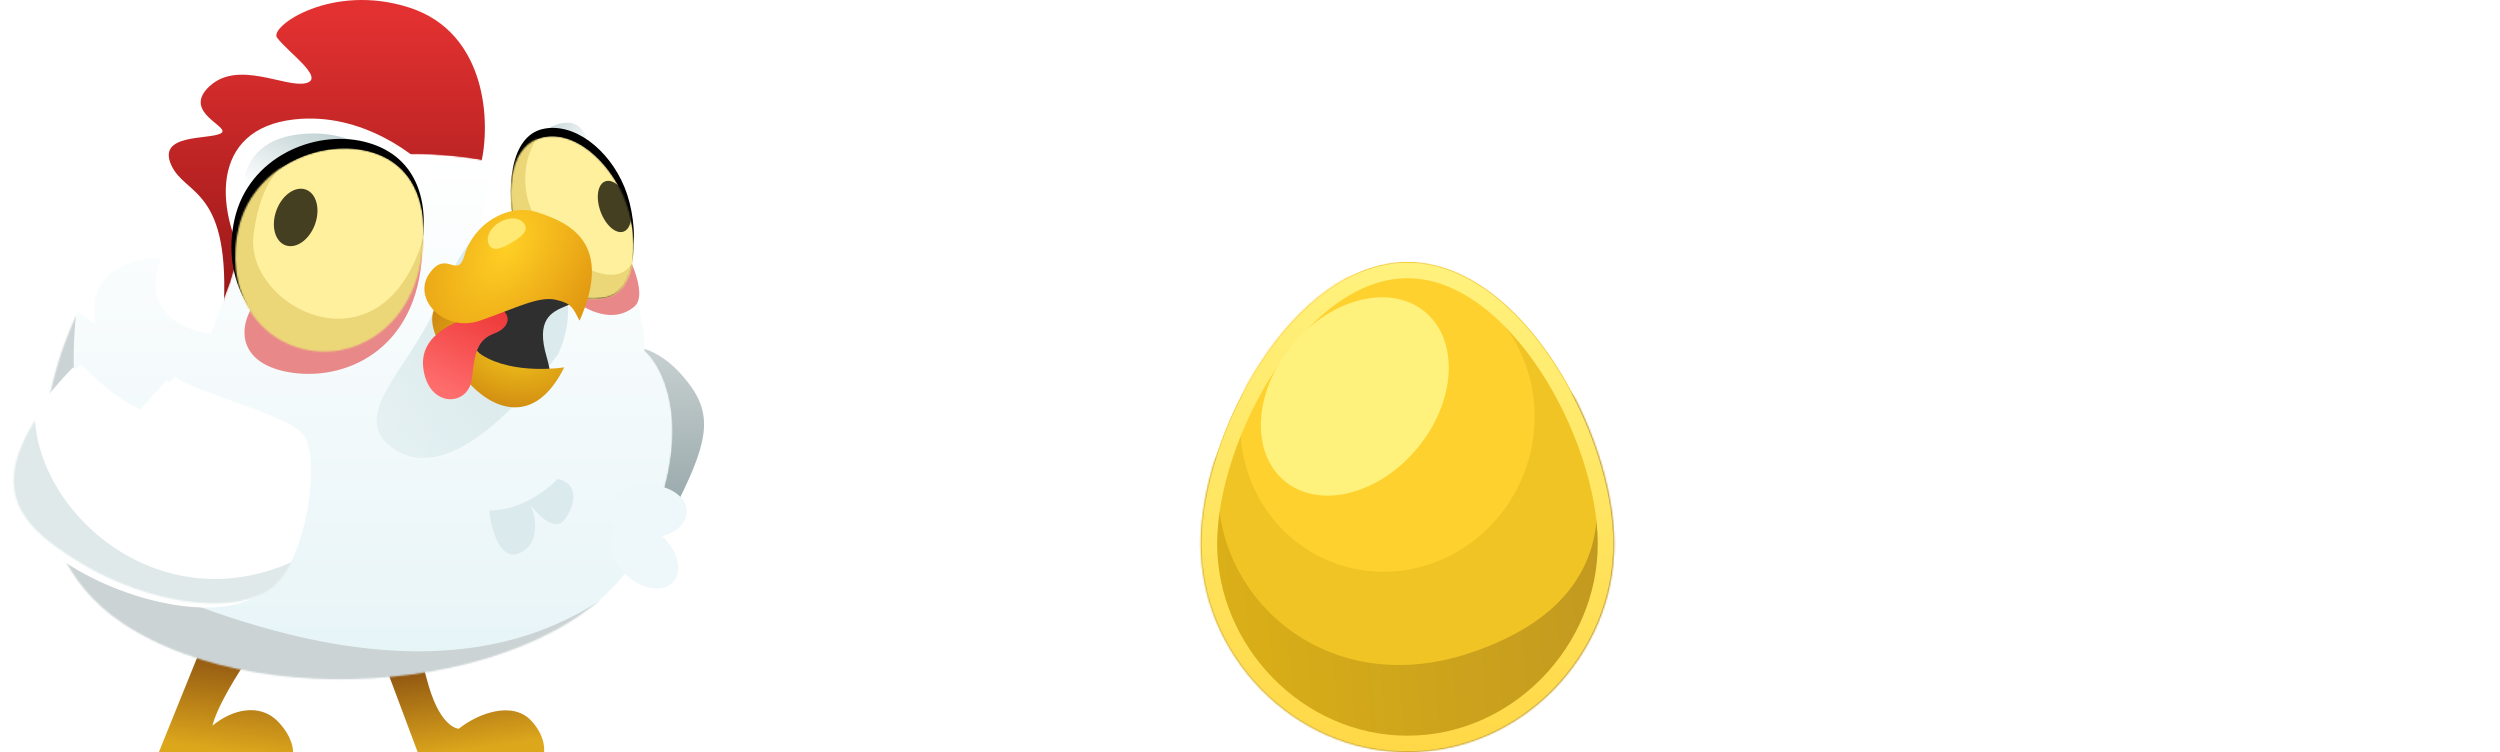 <svg width="1605" height="483" viewBox="0 0 1605 483" fill="none" xmlns="http://www.w3.org/2000/svg">
<g clip-path="url(#clip0_267_756)">
<g clip-path="url(#clip1_267_756)">
<path d="M262.965 4.917C312.788 21.081 315.324 79.351 308.568 105.965C294.042 121.12 264.586 151.838 262.965 153.456C260.938 155.472 138.146 283.805 143.381 201.955C148.615 120.112 119.059 126.169 109.938 105.965C100.818 85.752 133.246 89.793 141.522 85.752C149.796 81.719 116.019 72.621 134.427 55.441C152.837 38.261 183.071 56.449 196.246 53.417C209.421 50.392 184.355 33.212 177.837 24.114C172.77 17.04 213.141 -11.254 262.965 4.917Z" fill="url(#paint0_linear_267_756)"/>
<path d="M341.158 462.795C328.998 449.656 306.703 458.074 294.542 467.845C294.542 467.845 283.394 467.844 275.287 440.566C267.18 413.28 265.153 392.059 265.153 392.059L239.817 407.215L268.192 483H349.266C349.266 483 350.928 473.347 341.158 462.795Z" fill="url(#paint1_linear_267_756)"/>
<path d="M179.008 463.811C166.848 450.672 148.606 455.722 136.446 465.828C136.446 465.828 139.486 445.482 186.102 385.869C232.719 326.247 148.606 367.68 148.606 367.68L101.989 482.875H188.13C188.13 482.875 188.778 474.363 179.008 463.811Z" fill="url(#paint2_linear_267_756)"/>
<path d="M438.283 241.364C424.173 225.075 409.907 222.167 406.867 223.175L359.236 239.339C328.496 241.027 264.787 258.543 255.869 315.125C246.951 371.714 314.984 379.796 350.117 376.771C371.398 372.722 418.217 356.152 435.243 322.198C456.524 279.764 457.537 263.593 438.283 241.364Z" fill="url(#paint3_linear_267_756)"/>
<mask id="mask0_267_756" style="mask-type:alpha" maskUnits="userSpaceOnUse" x="27" y="98" width="405" height="339">
<path d="M103.858 165.578C89.264 199.532 118.721 212.061 135.273 214.085L147.434 181.75C157.568 145.366 184.93 86.76 298.432 100.908C389.234 112.225 414.299 188.48 413.961 225.2C427.811 237.659 446.796 280.366 411.934 351.509C368.358 440.425 173.783 463.671 78.522 400.008C2.315 349.078 27.852 245.405 50.148 199.938L61.295 208.02C53.998 173.262 86.629 165.242 103.858 165.578Z" fill="white"/>
</mask>
<g mask="url(#mask0_267_756)">
<path d="M103.858 165.578C89.264 199.532 118.721 212.061 135.273 214.085L147.434 181.75C157.568 145.366 184.93 86.76 298.432 100.908C389.234 112.225 414.299 188.48 413.961 225.2C427.811 237.659 446.796 280.366 411.934 351.509C368.358 440.425 173.783 463.671 78.522 400.008C2.315 349.078 27.852 245.405 50.148 199.938L61.295 208.02C53.998 173.262 86.629 165.242 103.858 165.578Z" fill="url(#paint4_linear_267_756)"/>
<path d="M129.362 390.043C49.1 360.935 42.547 249.922 49.302 198.047L40.182 179.859L-31.77 266.758L49.302 500.18L394.877 459.763L399.944 374.879C325.964 433.493 229.69 426.419 129.362 390.043Z" fill="#CBD3D5"/>
</g>
<g filter="url(#filter0_dd_267_756)">
<path d="M181.087 370.698C198.867 347.257 205.427 291.887 194.845 278.748C184.261 265.609 122.528 251.126 112.297 241.364L92.19 263.593C76.951 257.934 59.031 241.02 51.976 233.274C-19.988 309.059 10.703 336.345 51.976 361.607C93.249 386.869 158.863 400.008 181.087 370.698Z" fill="white"/>
</g>
<mask id="mask1_267_756" style="mask-type:alpha" maskUnits="userSpaceOnUse" x="8" y="233" width="192" height="155">
<path d="M181.087 370.698C198.867 347.257 205.427 291.887 194.845 278.748C184.261 265.609 122.528 251.126 112.297 241.364L92.19 263.593C76.951 257.934 59.031 241.02 51.976 233.274C-19.988 309.059 10.703 336.345 51.976 361.607C93.249 386.869 158.863 400.008 181.087 370.698Z" fill="white"/>
</mask>
<g mask="url(#mask1_267_756)">
<path d="M181.087 370.698C198.867 347.257 205.427 291.887 194.845 278.748C184.261 265.609 122.528 251.126 112.297 241.364L92.19 263.593C76.951 257.934 59.031 241.02 51.976 233.274C-19.988 309.059 10.703 336.345 51.976 361.607C93.249 386.869 158.863 400.008 181.087 370.698Z" fill="white"/>
<path d="M191.842 358.715C145.278 466.836 -16.64 344.568 -11.662 279.522L2.773 265.125L22.517 258.676C17.225 324.356 100.829 403.174 191.842 358.715Z" fill="#DFE9EA"/>
</g>
<path d="M188.982 76.654C232.762 71.8 268.704 100.227 281.203 115.047L161.62 175.677C137.298 136.268 134.258 82.712 188.982 76.654Z" fill="white"/>
<path d="M191.313 86.307C229.732 81.484 255.016 105.965 263.123 120.112L171.915 181.75C150.571 142.56 143.287 92.333 191.313 86.307Z" fill="url(#paint5_linear_267_756)"/>
<path d="M336.088 80.703C319.707 93.842 308.56 123.145 308.56 156.488L365.311 161.537C369.026 161.537 376.433 148.313 382.705 110.006C390.812 60.498 352.469 67.572 336.088 80.703Z" fill="white"/>
<path d="M342.171 89.801C324.909 105.753 327.984 115.062 331.025 146.382L364.467 157.496C367.352 157.496 372.77 156.011 377.64 118.087C383.935 69.064 359.434 73.848 342.171 89.801Z" fill="url(#paint6_linear_267_756)"/>
<path d="M187.966 239.347C224.449 244.396 271.232 222.308 271.232 155.613L230.02 150.423C213.122 159.169 176.941 179.28 167.398 189.769C150.793 208.02 151.483 234.298 187.966 239.347Z" fill="#E98888"/>
<path d="M407.028 197.046C380.68 218.267 342.013 167.767 340.99 166.727L360.429 130.218L395.214 148.992C401.693 159.419 417.249 188.816 407.028 197.046Z" fill="#E98888"/>
<path d="M358.384 227.357C330.007 264.75 286.431 309.208 254.002 288.995C221.573 268.791 261.974 237.549 279.338 198.054C296.701 158.559 305.559 139.879 330.007 150.563C354.455 161.248 375.747 187.862 358.384 227.357Z" fill="url(#paint7_linear_267_756)"/>
<path d="M331.526 151.916C339.355 185.048 369.818 195.498 389.643 190.848C409.469 186.189 411.088 144.975 400.956 120.252C390.823 95.522 368.083 78.201 348.258 82.86C328.432 87.518 323.697 118.783 331.526 151.916Z" fill="black"/>
<path d="M269.212 166.735C260.185 206.191 227.333 230.101 195.233 222.308C163.132 214.523 141.616 179.921 150.643 140.465C159.67 101.009 201.642 83.157 233.743 90.95C265.843 98.735 278.239 127.279 269.212 166.735Z" fill="black"/>
<mask id="mask2_267_756" style="mask-type:alpha" maskUnits="userSpaceOnUse" x="151" y="87" width="256" height="139">
<path d="M268.962 173.363C259.977 211.381 227.014 231.687 195.065 224.184C163.114 216.68 144.276 184.204 153.261 146.179C162.246 108.153 203.647 89.355 235.597 96.866C267.547 104.37 277.947 135.338 268.962 173.363Z" fill="#FFF5C4"/>
<path d="M331.518 151.908C339.347 185.041 369.81 195.499 389.635 190.84C409.461 186.182 410.915 151.908 400.782 127.185C390.65 102.455 368.193 83.47 348.367 88.128C328.542 92.787 323.689 118.775 331.518 151.908Z" fill="#FFF5C4"/>
</mask>
<g mask="url(#mask2_267_756)">
<path d="M268.962 173.363C259.977 211.381 227.014 231.687 195.065 224.184C163.114 216.68 144.276 184.204 153.261 146.179C162.246 108.153 203.647 89.355 235.597 96.866C267.547 104.37 277.947 135.338 268.962 173.363Z" fill="#FFF09E"/>
<path d="M331.518 151.908C339.347 185.041 369.81 195.499 389.635 190.84C409.461 186.182 410.915 151.908 400.782 127.185C390.65 102.455 368.193 83.47 348.367 88.128C328.542 92.787 323.689 118.775 331.518 151.908Z" fill="#FFF09E"/>
<path d="M400.35 148.685C405.283 146.899 406.651 138.227 403.406 129.314C400.161 120.402 393.531 114.624 388.599 116.41C383.666 118.196 382.298 126.868 385.543 135.781C388.788 144.693 395.417 150.47 400.35 148.685Z" fill="#433F20"/>
<path d="M345.215 142.482C330.622 119.033 339.135 96.335 345.215 87.917L318.867 94.991L310.76 206.136L399.94 218.267L408.047 163.702C400.953 189.972 363.456 171.784 345.215 142.482Z" fill="#EBD778"/>
<path d="M162.798 150.563C168.878 104.081 191.174 96.468 213.469 94.991L152.664 99.032C146.921 113.851 135.436 143.896 135.436 145.514C135.436 147.132 141.516 201.423 144.557 228.373L257.045 249.594C276.3 230.726 283.363 115.633 271.233 154.605C243.871 242.521 156.717 197.046 162.798 150.563Z" fill="#EBD778"/>
<path d="M183.288 157.479C190.124 159.963 198.592 153.971 202.201 144.095C205.811 134.22 203.195 124.2 196.359 121.716C189.522 119.232 181.055 125.224 177.445 135.1C173.836 144.975 176.452 154.995 183.288 157.479Z" fill="#433F20"/>
</g>
<path d="M350.969 229.249C360.606 261.991 339.375 251.282 320.053 243.412C300.731 235.548 291.411 211.264 299.238 189.175C307.063 167.079 349.025 130.374 369.943 170.213C390.861 210.052 336.803 181.117 350.969 229.249Z" fill="#2F2F2F"/>
<path d="M300.169 244.826C314.864 261.842 342.663 275.263 362.24 235.846C362.24 235.846 329.902 241.02 309.204 227.811C300.048 221.964 303.021 206.903 302.349 198.195C301.503 187.214 290.961 184.798 282.928 192.497C268.525 206.308 285.475 227.818 300.169 244.826Z" fill="url(#paint8_radial_267_756)"/>
<path d="M271.72 236.025C269.24 214.015 294.006 205.456 308.371 201.548C315.78 199.54 316.648 194.756 322.328 198.813C328.007 202.861 327.338 210.357 317.195 214.148C307.052 217.939 304.667 225.685 303.028 242.505C301.167 261.608 274.67 262.186 271.72 236.025Z" fill="url(#paint9_linear_267_756)"/>
<path d="M298.185 163.953C293.615 179.905 286.681 159.607 275.555 175.755C264.429 191.911 285.21 213.734 308.056 205.886C330.901 198.039 345.7 189.855 356.986 192.489C367.028 194.834 367.769 197.562 372.087 205.886C394.359 155.347 364.628 142.724 345.229 136.377C325.829 130.023 303.897 144.006 298.185 163.953Z" fill="url(#paint10_radial_267_756)"/>
<path d="M328.543 155.722C322.287 159.427 316.71 161.764 314.091 157.363C311.471 152.963 314.419 146.397 320.676 142.693C326.932 138.988 334.126 139.55 336.746 143.951C339.365 148.351 334.799 152.017 328.543 155.722Z" fill="#FFE973"/>
<path d="M333.944 354.909C320.92 361.115 315.279 339.355 314.087 327.701C333.96 327.99 351.698 314.343 358.083 307.488C370.94 310.357 370.263 322.628 362.663 333.36C356.584 341.942 345.556 330.921 340.802 324.34C343.942 331.945 346.967 348.703 333.944 354.909Z" fill="#DBEAEC"/>
<path d="M415.614 345.582C429.606 345.582 440.949 337.892 440.949 328.404C440.949 318.917 429.606 311.226 415.614 311.226C401.621 311.226 390.278 318.917 390.278 328.404C390.278 337.892 401.621 345.582 415.614 345.582Z" fill="#EEF7FA"/>
<path d="M402.2 369.337C412.407 378.642 425.816 380.587 432.149 373.681C438.482 366.775 435.341 353.632 425.133 344.327C414.926 335.021 401.518 333.076 395.185 339.982C388.852 346.889 391.993 360.031 402.2 369.337Z" fill="#EEF7FA"/>
</g>
<g clip-path="url(#clip2_267_756)">
<path d="M596.71 168.262C579.688 168.262 564.353 164.737 550.705 157.688C537.057 150.486 526.322 140.525 518.502 127.806C510.834 114.934 507 100.376 507 84.131C507 67.888 510.834 53.406 518.502 40.687C526.322 27.814 537.057 17.853 550.705 10.804C564.353 3.602 579.688 0 596.71 0C612.351 0 626.305 2.759 638.574 8.276C650.842 13.793 660.962 21.761 668.937 32.182L634.663 62.754C624.695 50.188 612.964 43.905 599.47 43.905C588.121 43.905 578.997 47.582 572.096 54.938C565.196 62.141 561.745 71.872 561.745 84.131C561.745 96.391 565.196 106.198 572.096 113.554C578.997 120.757 588.121 124.358 599.47 124.358C612.964 124.358 624.695 118.075 634.663 105.508L668.937 136.081C660.962 146.502 650.842 154.471 638.574 159.987C626.305 165.504 612.351 168.262 596.71 168.262ZM841.026 3.678V164.584H786.741V105.279H736.596V164.584H682.31V3.678H736.596V60.685H786.741V3.678H841.026ZM864.883 3.678H919.168V164.584H864.883V3.678ZM1026.27 168.262C1009.25 168.262 993.912 164.737 980.264 157.688C966.616 150.486 955.882 140.525 948.061 127.806C940.393 114.934 936.56 100.376 936.56 84.131C936.56 67.888 940.393 53.406 948.061 40.687C955.882 27.814 966.616 17.853 980.264 10.804C993.912 3.602 1009.25 0 1026.27 0C1041.91 0 1055.87 2.759 1068.13 8.276C1080.4 13.793 1090.52 21.761 1098.5 32.182L1064.22 62.754C1054.26 50.188 1042.52 43.905 1029.03 43.905C1017.68 43.905 1008.56 47.582 1001.66 54.938C994.756 62.141 991.306 71.872 991.306 84.131C991.306 96.391 994.756 106.198 1001.66 113.554C1008.56 120.757 1017.68 124.358 1029.03 124.358C1042.52 124.358 1054.26 118.075 1064.22 105.508L1098.5 136.081C1090.52 146.502 1080.4 154.471 1068.13 159.987C1055.87 165.504 1041.91 168.262 1026.27 168.262ZM1177.43 111.256L1165.24 124.818V164.584H1111.87V3.678H1165.24V62.064L1218.14 3.678H1277.26L1212.85 74.477L1280.48 164.584H1217.68L1177.43 111.256ZM1419.33 123.668V164.584H1285.46V3.678H1416.34V44.594H1338.82V63.443H1406.91V102.52H1338.82V123.668H1419.33ZM1596.64 3.678V164.584H1552.02L1490.83 91.487V164.584H1437.93V3.678H1482.56L1543.74 76.775V3.678H1596.64ZM1756.17 124.128H1741.44V164.584H1687.16V3.678H1764.68C1779.56 3.678 1792.51 6.13 1803.56 11.034C1814.6 15.938 1823.11 22.987 1829.09 32.182C1835.06 41.376 1838.06 52.103 1838.06 64.363C1838.06 75.856 1835.45 85.894 1830.24 94.475C1825.02 103.057 1817.51 109.877 1807.69 114.934L1841.51 164.584H1783.54L1756.17 124.128ZM1783.31 64.363C1783.31 58.386 1781.47 53.789 1777.79 50.571C1774.11 47.2 1768.59 45.514 1761.23 45.514H1741.44V83.212H1761.23C1768.59 83.212 1774.11 81.603 1777.79 78.385C1781.47 75.013 1783.31 70.34 1783.31 64.363ZM2165.96 136.541H2104.78L2093.97 164.584H2038.76L2109.15 3.678H2162.51L2232.9 164.584H2176.77L2165.96 136.541ZM2151.01 97.463L2135.37 57.007L2119.73 97.463H2151.01ZM2239.26 3.678H2318.62C2336.56 3.678 2352.35 6.973 2366.01 13.562C2379.81 19.999 2390.47 29.27 2397.98 41.376C2405.65 53.483 2409.48 67.734 2409.48 84.131C2409.48 100.529 2405.65 114.78 2397.98 126.886C2390.47 138.993 2379.81 148.34 2366.01 154.93C2352.35 161.366 2336.56 164.584 2318.62 164.584H2239.26V3.678ZM2316.32 122.289C2327.98 122.289 2337.25 118.994 2344.15 112.405C2351.21 105.662 2354.73 96.238 2354.73 84.131C2354.73 72.025 2351.21 62.677 2344.15 56.087C2337.25 49.345 2327.98 45.974 2316.32 45.974H2293.55V122.289H2316.32Z" fill="white"/>
</g>
<g clip-path="url(#clip3_267_756)">
<path d="M-1148.98 454.297C-1174.84 454.297 -1198.14 448.933 -1218.87 438.206C-1239.61 427.246 -1255.91 412.088 -1267.79 392.733C-1279.44 373.145 -1285.27 350.991 -1285.27 326.272C-1285.27 301.553 -1279.44 279.516 -1267.79 260.16C-1255.91 240.571 -1239.61 225.413 -1218.87 214.686C-1198.14 203.726 -1174.84 198.246 -1148.98 198.246C-1125.22 198.246 -1104.02 202.443 -1085.39 210.839C-1066.75 219.234 -1051.37 231.361 -1039.26 247.218L-1091.33 293.741C-1106.47 274.618 -1124.29 265.058 -1144.79 265.058C-1162.03 265.058 -1175.89 270.653 -1186.38 281.847C-1196.86 292.807 -1202.1 307.616 -1202.1 326.272C-1202.1 344.927 -1196.86 359.852 -1186.38 371.046C-1175.89 382.006 -1162.03 387.487 -1144.79 387.487C-1124.29 387.487 -1106.47 377.925 -1091.33 358.802L-1039.26 405.325C-1051.37 421.184 -1066.75 433.31 -1085.39 441.704C-1104.02 450.1 -1125.22 454.297 -1148.98 454.297ZM-777.83 203.843V448.7H-860.298V358.453H-936.475V448.7H-1018.94V203.843H-936.475V290.592H-860.298V203.843H-777.83ZM-741.588 203.843H-659.12V448.7H-741.588V203.843ZM-496.417 454.297C-522.276 454.297 -545.572 448.933 -566.306 438.206C-587.039 427.246 -603.347 412.088 -615.227 392.733C-626.876 373.145 -632.7 350.991 -632.7 326.272C-632.7 301.553 -626.876 279.516 -615.227 260.16C-603.347 240.571 -587.039 225.413 -566.306 214.686C-545.572 203.726 -522.276 198.246 -496.417 198.246C-472.655 198.246 -451.455 202.443 -432.819 210.839C-414.182 219.234 -398.807 231.361 -386.693 247.218L-438.76 293.741C-453.902 274.618 -471.724 265.058 -492.224 265.058C-509.463 265.058 -523.324 270.653 -533.808 281.847C-544.291 292.807 -549.532 307.616 -549.532 326.272C-549.532 344.927 -544.291 359.852 -533.808 371.046C-523.324 382.006 -509.463 387.487 -492.224 387.487C-471.724 387.487 -453.902 377.925 -438.76 358.802L-386.693 405.325C-398.807 421.184 -414.182 433.31 -432.819 441.704C-451.455 450.1 -472.655 454.297 -496.417 454.297ZM-266.785 367.548L-285.301 388.186V448.7H-366.375V203.843H-285.301V292.691L-204.932 203.843H-115.123L-212.97 311.581L-110.231 448.7H-205.628L-266.785 367.548ZM100.707 386.437V448.7H-102.672V203.843H96.158V266.107H-21.597V294.79H81.837V354.255H-21.597V386.437H100.707ZM370.066 203.843V448.7H302.285L209.328 337.465V448.7H128.96V203.843H196.753L289.697 315.078V203.843H370.066ZM612.415 387.136H590.046V448.7H507.579V203.843H625.345C647.942 203.843 667.621 207.574 684.404 215.037C701.176 222.498 714.105 233.226 723.192 247.218C732.267 261.209 736.817 277.533 736.817 296.189C736.817 313.678 732.86 328.954 724.936 342.012C717.012 355.071 705.599 365.449 690.686 373.145L742.061 448.7H653.997L612.415 387.136ZM653.643 296.189C653.643 287.094 650.85 280.099 645.263 275.202C639.676 270.071 631.285 267.506 620.1 267.506H590.046V324.872H620.1C631.285 324.872 639.676 322.424 645.263 317.527C650.85 312.397 653.643 305.284 653.643 296.189ZM1234.96 406.025H1142L1125.58 448.7H1041.71L1148.65 203.843H1229.71L1336.65 448.7H1251.38L1234.96 406.025ZM1212.25 346.559L1188.47 284.995L1164.71 346.559H1212.25ZM1346.3 203.843H1466.86C1494.12 203.843 1518.11 208.856 1538.85 218.884C1559.82 228.679 1576.01 242.786 1587.42 261.209C1599.07 279.632 1604.9 301.319 1604.9 326.272C1604.9 351.224 1599.07 372.911 1587.42 391.334C1576.01 409.757 1559.82 423.981 1538.85 434.008C1518.11 443.803 1494.12 448.7 1466.86 448.7H1346.3V203.843ZM1463.37 384.338C1481.08 384.338 1495.17 379.324 1505.65 369.296C1516.37 359.036 1521.73 344.694 1521.73 326.272C1521.73 307.849 1516.37 293.623 1505.65 283.596C1495.17 273.336 1481.08 268.205 1463.37 268.205H1428.78V384.338H1463.37Z" fill="white"/>
<mask id="mask3_267_756" style="mask-type:alpha" maskUnits="userSpaceOnUse" x="770" y="168" width="267" height="315">
<path d="M1036.38 349.18C1036.38 420.47 976.93 482.927 903.596 482.927C830.262 482.927 770.814 420.47 770.814 349.18C770.814 277.89 830.262 168 903.596 168C976.93 168 1036.38 277.89 1036.38 349.18Z" fill="#D9D9D9"/>
</mask>
<g mask="url(#mask3_267_756)">
<path d="M1036.38 349.18C1036.38 420.47 976.93 482.927 903.596 482.927C830.262 482.927 770.814 420.47 770.814 349.18C770.814 277.89 830.262 168 903.596 168C976.93 168 1036.38 277.89 1036.38 349.18Z" fill="#F1C425"/>
<path d="M943.775 419.19C1049.68 383.75 1033.27 302.947 1001.2 244.117L1082.5 329.882L1095.92 492.904L885.594 538.268L702.133 443.288L788.647 277.431C758.068 361.778 837.867 454.63 943.775 419.19Z" fill="url(#paint11_linear_267_756)"/>
<path d="M868.311 364.877C919.016 376.204 970.157 342.929 982.538 290.554C994.918 238.18 963.85 186.541 913.145 175.214C862.44 163.887 811.299 197.163 798.919 249.537C786.538 301.911 817.606 353.55 868.311 364.877Z" fill="#FFD12F"/>
<path d="M1030.72 349.18C1030.72 417.448 973.704 477.267 903.597 477.267C833.489 477.267 776.459 417.448 776.459 349.18C776.459 314.852 790.87 270.624 814.414 234.978C838.084 199.146 869.791 173.66 903.597 173.66C937.391 173.66 969.109 199.146 992.767 234.978C1016.31 270.624 1030.72 314.852 1030.72 349.18Z" stroke="url(#paint12_linear_267_756)" stroke-width="9.918"/>
<path d="M826.548 310.22C849.758 327.249 887.937 316.119 911.824 285.361C935.71 254.602 936.259 215.863 913.049 198.834C889.839 181.805 851.66 192.935 827.773 223.693C803.887 254.452 803.338 293.191 826.548 310.22Z" fill="#FFF27C"/>
</g>
</g>
</g>
<defs>
<filter id="filter0_dd_267_756" x="3.588" y="225.517" width="196.346" height="172.262" filterUnits="userSpaceOnUse" color-interpolation-filters="sRGB">
<feFlood flood-opacity="0" result="BackgroundImageFix"/>
<feColorMatrix in="SourceAlpha" type="matrix" values="0 0 0 0 0 0 0 0 0 0 0 0 0 0 0 0 0 0 127 0" result="hardAlpha"/>
<feOffset dy="10.342"/>
<feComposite in2="hardAlpha" operator="out"/>
<feColorMatrix type="matrix" values="0 0 0 0 0.672 0 0 0 0 0.727 0 0 0 0 0.733 0 0 0 1 0"/>
<feBlend mode="normal" in2="BackgroundImageFix" result="effect1_dropShadow_267_756"/>
<feColorMatrix in="SourceAlpha" type="matrix" values="0 0 0 0 0 0 0 0 0 0 0 0 0 0 0 0 0 0 127 0" result="hardAlpha"/>
<feOffset dx="-5.171" dy="-7.757"/>
<feComposite in2="hardAlpha" operator="out"/>
<feColorMatrix type="matrix" values="0 0 0 0 0.817 0 0 0 0 0.88 0 0 0 0 0.887 0 0 0 1 0"/>
<feBlend mode="normal" in2="effect1_dropShadow_267_756" result="effect2_dropShadow_267_756"/>
<feBlend mode="normal" in="SourceGraphic" in2="effect2_dropShadow_267_756" result="shape"/>
</filter>
<linearGradient id="paint0_linear_267_756" x1="209.819" y1="9.099" x2="209.819" y2="229.217" gradientUnits="userSpaceOnUse">
<stop stop-color="#E33131"/>
<stop offset="1" stop-color="#8B1313"/>
</linearGradient>
<linearGradient id="paint1_linear_267_756" x1="284.408" y1="416.313" x2="294.538" y2="483.009" gradientUnits="userSpaceOnUse">
<stop stop-color="#814610"/>
<stop offset="1" stop-color="#DDA71C"/>
</linearGradient>
<linearGradient id="paint2_linear_267_756" x1="159.754" y1="410.255" x2="151.133" y2="482.881" gradientUnits="userSpaceOnUse">
<stop stop-color="#814610"/>
<stop offset="1" stop-color="#DDA71C"/>
</linearGradient>
<linearGradient id="paint3_linear_267_756" x1="353.537" y1="222.996" x2="353.537" y2="377.318" gradientUnits="userSpaceOnUse">
<stop stop-color="#C9D1D2"/>
<stop offset="1" stop-color="#809497"/>
</linearGradient>
<linearGradient id="paint4_linear_267_756" x1="229.562" y1="98.75" x2="229.562" y2="436.103" gradientUnits="userSpaceOnUse">
<stop stop-color="white"/>
<stop offset="1" stop-color="#E6F4F7"/>
</linearGradient>
<linearGradient id="paint5_linear_267_756" x1="209.412" y1="85.76" x2="191.262" y2="131.263" gradientUnits="userSpaceOnUse">
<stop stop-color="#C3D3D5"/>
<stop offset="1" stop-color="#C3D3D4" stop-opacity="0"/>
</linearGradient>
<linearGradient id="paint6_linear_267_756" x1="343.184" y1="85.752" x2="372.515" y2="107.054" gradientUnits="userSpaceOnUse">
<stop stop-color="#C3D3D4"/>
<stop offset="1" stop-color="#C3D3D4" stop-opacity="0"/>
</linearGradient>
<linearGradient id="paint7_linear_267_756" x1="308.728" y1="214.226" x2="145.928" y2="342.002" gradientUnits="userSpaceOnUse">
<stop stop-color="#DBEAEC"/>
<stop offset="1" stop-color="#DBEAEC" stop-opacity="0"/>
</linearGradient>
<radialGradient id="paint8_radial_267_756" cx="0" cy="0" r="1" gradientUnits="userSpaceOnUse" gradientTransform="translate(329.414 226.38) rotate(102.239) scale(38.567 60.192)">
<stop stop-color="#F0C11C"/>
<stop offset="1" stop-color="#CF8810"/>
</radialGradient>
<linearGradient id="paint9_linear_267_756" x1="320.276" y1="194.897" x2="289.525" y2="254.044" gradientUnits="userSpaceOnUse">
<stop stop-color="#ED3535"/>
<stop offset="1" stop-color="#FF6D6D"/>
</linearGradient>
<radialGradient id="paint10_radial_267_756" cx="0" cy="0" r="1" gradientUnits="userSpaceOnUse" gradientTransform="translate(325.364 159.443) rotate(34.534) scale(68.786 110.737)">
<stop stop-color="#FFCF24"/>
<stop offset="1" stop-color="#DF920F"/>
</radialGradient>
<linearGradient id="paint11_linear_267_756" x1="1039.24" y1="391.546" x2="773.901" y2="413.506" gradientUnits="userSpaceOnUse">
<stop stop-color="#C29920"/>
<stop offset="0.995" stop-color="#DBB017"/>
</linearGradient>
<linearGradient id="paint12_linear_267_756" x1="903.597" y1="168" x2="903.597" y2="482.927" gradientUnits="userSpaceOnUse">
<stop stop-color="#FFF27D"/>
<stop offset="1" stop-color="#FFD846"/>
</linearGradient>
<clipPath id="clip0_267_756">
<rect width="1605" height="483" fill="white"/>
</clipPath>
<clipPath id="clip1_267_756">
<rect width="452" height="483" fill="white"/>
</clipPath>
<clipPath id="clip2_267_756">
<rect width="1098" height="168" fill="white" transform="translate(507)"/>
</clipPath>
<clipPath id="clip3_267_756">
<rect width="1098" height="315" fill="white" transform="translate(507 168)"/>
</clipPath>
</defs>
</svg>
